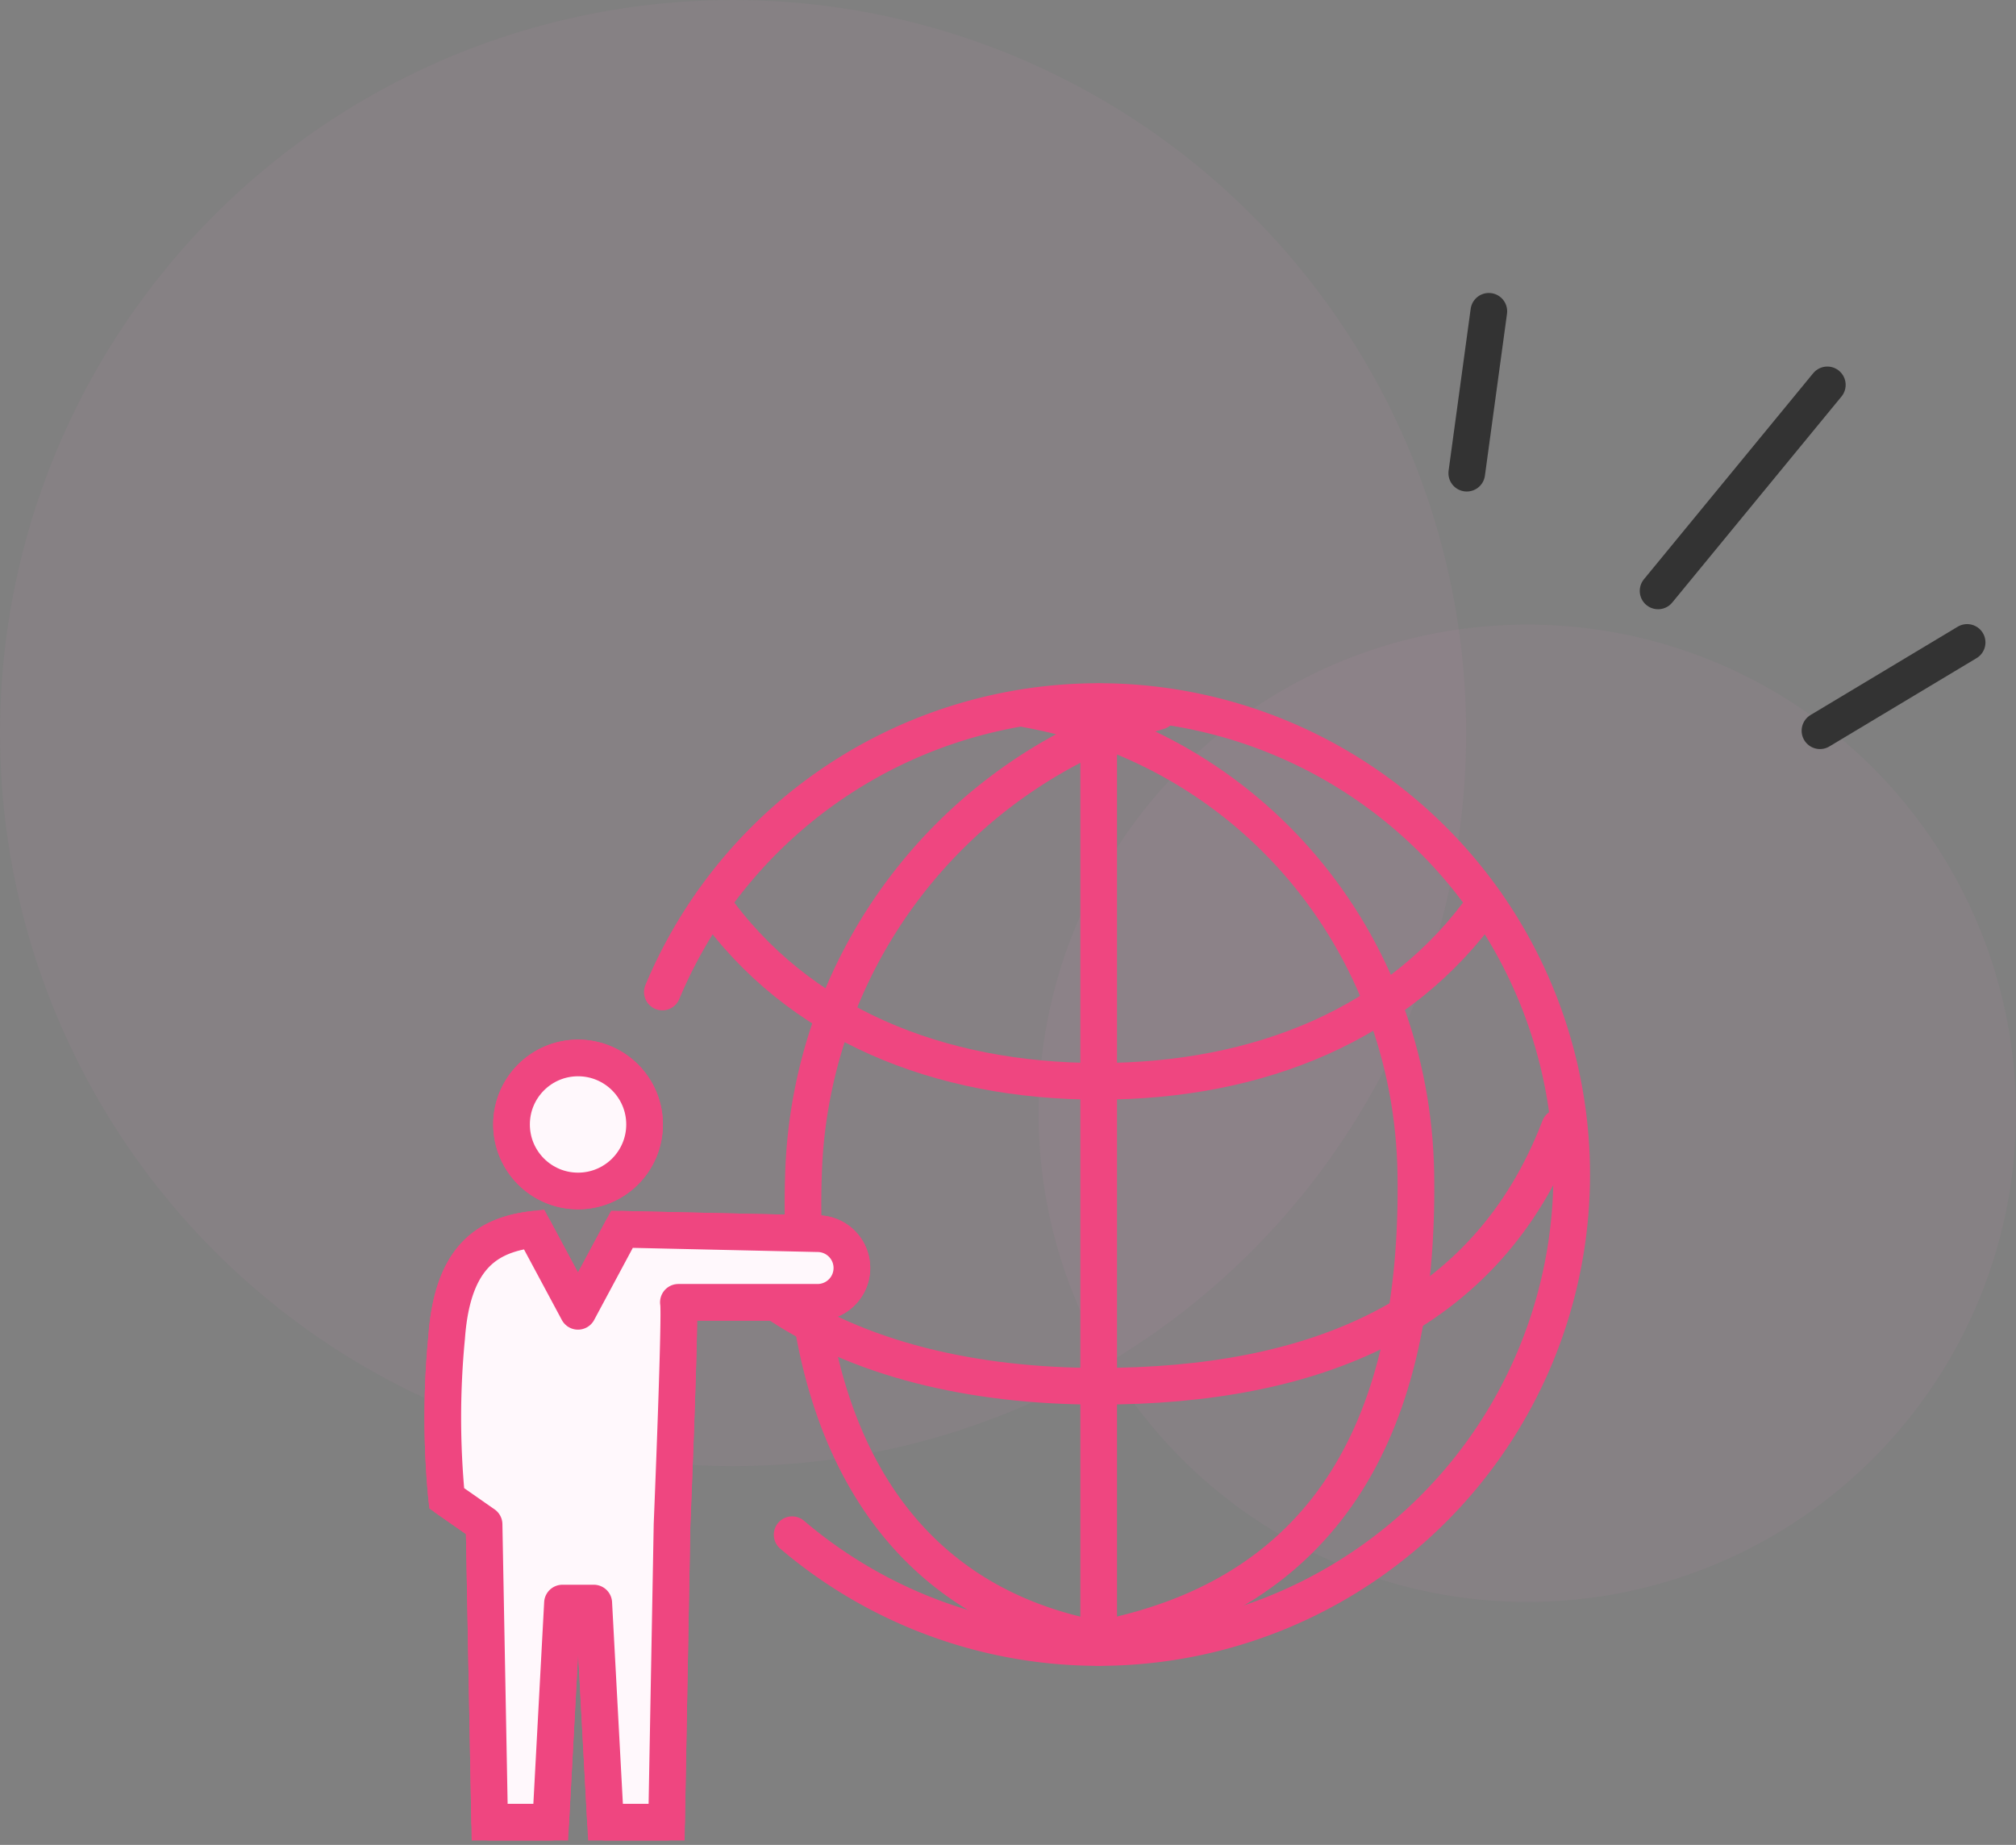 <svg xmlns="http://www.w3.org/2000/svg" xmlns:xlink="http://www.w3.org/1999/xlink" width="165" height="151" viewBox="0 0 165 151"><rect x="0" y="0" width="165" height="151" fill="#808080" stroke="none"/><defs><clipPath id="a"><rect width="96.064" height="95.422" fill="none" stroke="#ef4680" stroke-width="3"/></clipPath></defs><g transform="translate(-374 -11527)"><g transform="translate(374 11527)"><circle cx="60" cy="60" r="60" fill="#fe9dd4" opacity="0.05"/><circle cx="40" cy="40" r="40" transform="translate(85 51.117)" fill="#fe9dd4" opacity="0.05"/></g><g transform="translate(409 11582.577)"><g transform="translate(-0.579)"><g clip-path="url(#a)"><path d="M62.841,29.663A38.712,38.712,0,1,1,73.463,74.081" transform="translate(-43.052 -4.046)" fill="none" stroke="#ef4680" stroke-linecap="round" stroke-linejoin="round" stroke-width="3"/><path d="M123.028,84.242c-17.647-3.6-24.218-19.221-23.593-37.922A40.842,40.842,0,0,1,128.506,8.4" transform="translate(-68.095 -5.757)" fill="none" stroke="#ef4680" stroke-linecap="round" stroke-linejoin="round" stroke-width="3"/><path d="M157.467,7.814c18.118,3.226,31.591,18.826,31.873,38.1.3,20.589-7.3,33.754-24.471,37.714" transform="translate(-107.88 -5.353)" fill="none" stroke="#ef4680" stroke-linecap="round" stroke-linejoin="round" stroke-width="3"/><path d="M139.026,58.142c-7,9.949-18.578,14.617-31.67,14.617S82.695,68.094,75.69,58.148" transform="translate(-51.855 -39.833)" fill="none" stroke="#ef4680" stroke-linecap="round" stroke-linejoin="round" stroke-width="3"/><path d="M155.6,116.494c-5.967,15.619-20.241,21.2-37.721,21.2-10.32,0-19.746-2.2-26.83-7.122" transform="translate(-62.377 -79.81)" fill="none" stroke="#ef4680" stroke-linecap="round" stroke-linejoin="round" stroke-width="3"/><line y2="77.407" transform="translate(55.501 1.86)" fill="none" stroke="#ef4680" stroke-linecap="round" stroke-linejoin="round" stroke-width="3"/><path d="M34.533,103.927a5.444,5.444,0,1,1-5.444-5.444,5.444,5.444,0,0,1,5.444,5.444" transform="translate(-16.199 -67.47)" fill="none" stroke="#ef4680" stroke-width="3"/><circle cx="5.444" cy="5.444" r="5.444" transform="translate(7.446 31.013)" fill="#fff8fc" stroke="#ef4680" stroke-linecap="round" stroke-linejoin="round" stroke-width="3"/><path d="M36.531,143.376l-16-.36-3.6,6.714-3.6-6.714c-3.7.433-6.657,2.136-7.146,8.819a68.456,68.456,0,0,0,0,13.2l3.06,2.135L9.7,191.542h5l.96-17.933h2.562l.961,17.933h5l.445-24.372s.717-17.346.52-18.176h11.39a2.809,2.809,0,1,0,0-5.618" transform="translate(-4.046 -97.98)" fill="none" stroke="#ef4680" stroke-width="3"/><path d="M36.531,143.376l-16-.36-3.6,6.714-3.6-6.714c-3.7.433-6.657,2.136-7.146,8.819a68.456,68.456,0,0,0,0,13.2l3.06,2.135L9.7,191.542h5l.96-17.933h2.562l.961,17.933h5l.445-24.372s.717-17.346.52-18.176h11.39a2.809,2.809,0,1,0,0-5.618Z" transform="translate(-4.046 -97.98)" fill="#fff8fc" stroke="#ef4680" stroke-linecap="round" stroke-linejoin="round" stroke-width="3"/></g></g></g><g transform="translate(494.047 11552.479)"><line x1="1.807" y2="13.25" fill="none" stroke="#333" stroke-linecap="round" stroke-width="3"/><line x1="13.852" y2="16.863" transform="translate(15.659 6.022)" fill="none" stroke="#333" stroke-linecap="round" stroke-width="3"/><line y1="7.227" x2="12.045" transform="translate(28.908 27.102)" fill="none" stroke="#333" stroke-linecap="round" stroke-width="3"/></g></g></svg>